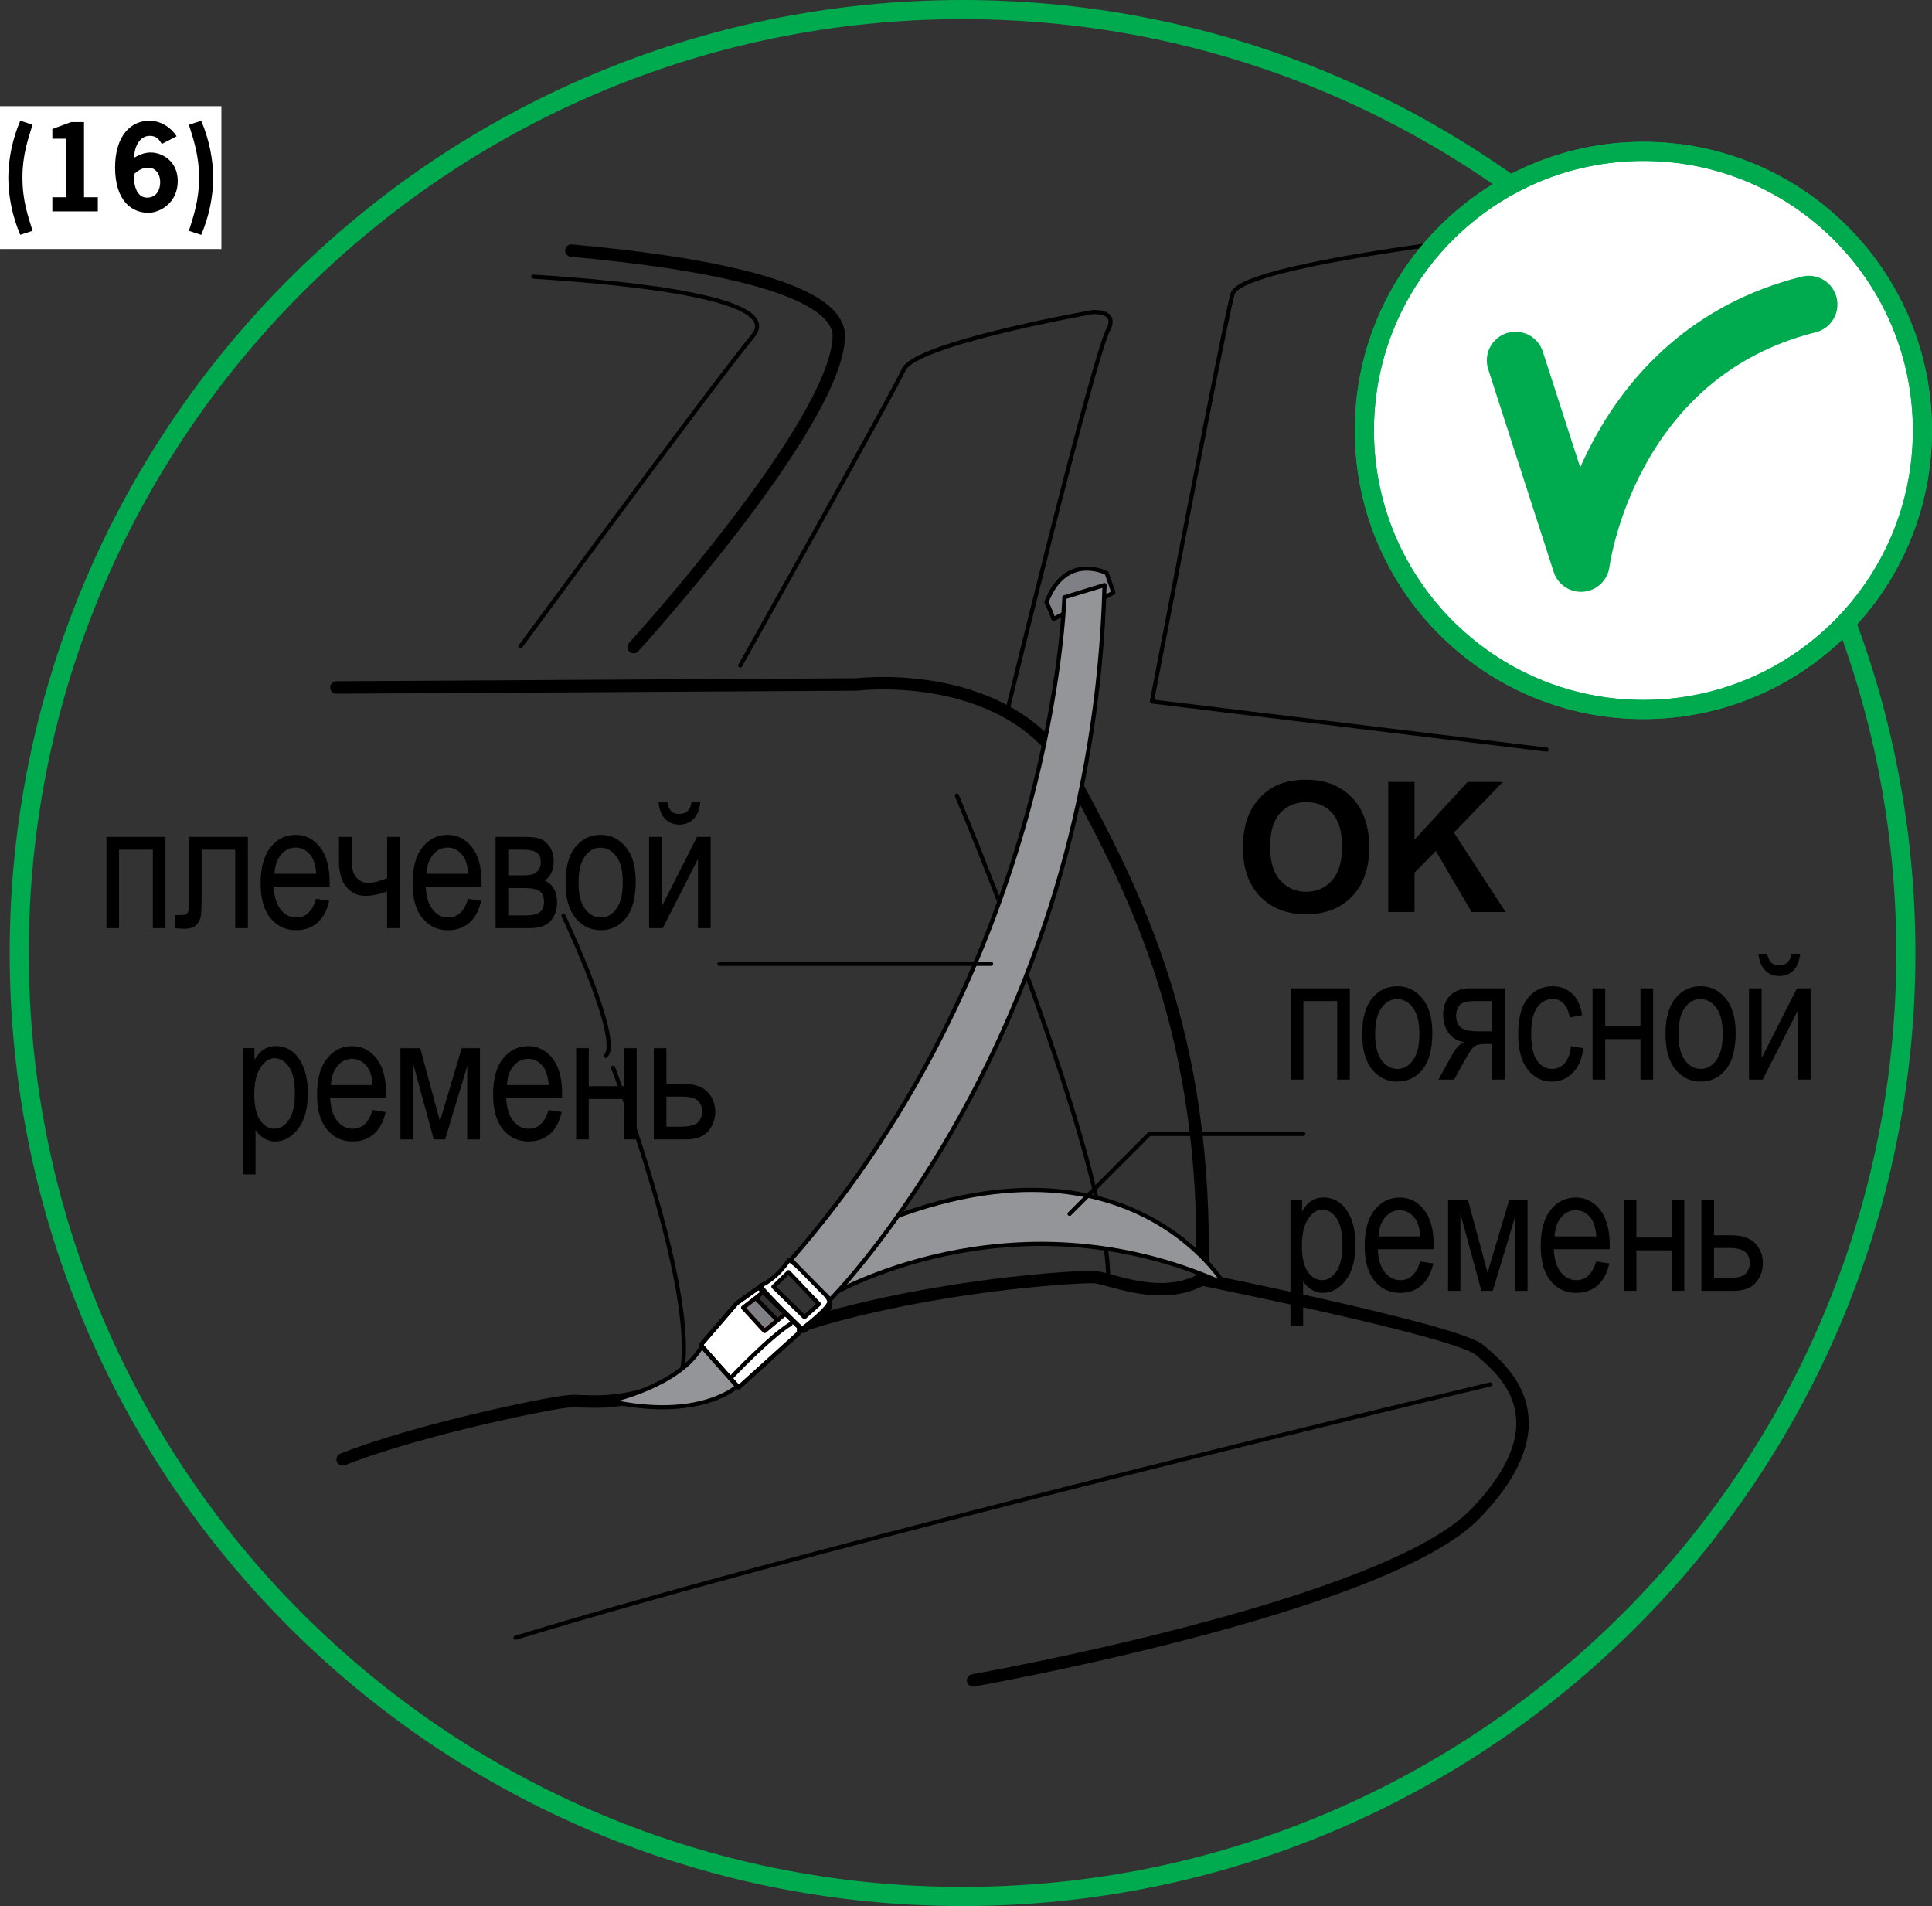 <?xml version="1.0" encoding="UTF-8"?>
<!DOCTYPE svg PUBLIC "-//W3C//DTD SVG 1.1//EN" "http://www.w3.org/Graphics/SVG/1.1/DTD/svg11.dtd">
<!-- Creator: CorelDRAW 2017 -->
<svg xmlns="http://www.w3.org/2000/svg" xml:space="preserve" width="35.626mm" height="35.143mm" version="1.1" style="shape-rendering:geometricPrecision; text-rendering:geometricPrecision; image-rendering:optimizeQuality; fill-rule:evenodd; clip-rule:evenodd"
viewBox="0 0 711.34 701.7"
 xmlns:xlink="http://www.w3.org/1999/xlink">
 <rect x="0" y="0" width="711.34" height="701.7" fill="#333333" stroke="none"/>
 <defs>
  <style type="text/css">
   <![CDATA[
    .str5 {stroke:#00AA4F;stroke-width:7.04;stroke-miterlimit:4}
    .str7 {stroke:#00AA4F;stroke-width:21.13;stroke-linecap:round;stroke-linejoin:round;stroke-miterlimit:4}
    .str4 {stroke:#00AA4F;stroke-width:7.04;stroke-linecap:round;stroke-linejoin:round;stroke-miterlimit:2.613}
    .str6 {stroke:#00AA4F;stroke-width:7.04;stroke-linecap:round;stroke-linejoin:round;stroke-miterlimit:4}
    .str1 {stroke:black;stroke-width:4.58;stroke-linecap:round;stroke-linejoin:round;stroke-miterlimit:2.613}
    .str0 {stroke:black;stroke-width:1.52;stroke-linecap:round;stroke-linejoin:round;stroke-miterlimit:2.613}
    .str3 {stroke:black;stroke-width:1.52;stroke-linecap:round;stroke-linejoin:round;stroke-miterlimit:4}
    .str2 {stroke:#EF3E42;stroke-width:1.52;stroke-linecap:round;stroke-linejoin:round;stroke-miterlimit:2.613}
    .fil2 {fill:none;fill-rule:nonzero}
    .fil0 {fill:black;fill-rule:nonzero}
    .fil1 {fill:#7F8085;fill-rule:nonzero}
    .fil3 {fill:#939598;fill-rule:nonzero}
    .fil4 {fill:white;fill-rule:nonzero}
   ]]>
  </style>
 </defs>
 <g id="Слой_x0020_1">
  <path class="fil0" d="M457.65 312.09c0,-4.87 0.74,-8.97 2.2,-12.29 1.08,-2.45 2.58,-4.63 4.46,-6.56 1.88,-1.93 3.95,-3.38 6.18,-4.3 2.98,-1.27 6.43,-1.9 10.34,-1.9 7.06,0 12.71,2.18 16.94,6.56 4.23,4.38 6.36,10.47 6.36,18.27 0,7.72 -2.11,13.77 -6.3,18.13 -4.21,4.38 -9.85,6.57 -16.88,6.57 -7.11,0 -12.78,-2.18 -16.98,-6.53 -4.21,-4.34 -6.32,-10.32 -6.32,-17.94zm9.98 -0.32c0,5.43 1.25,9.54 3.76,12.33 2.5,2.79 5.69,4.19 9.54,4.19 3.85,0 7.02,-1.38 9.5,-4.17 2.47,-2.77 3.7,-6.92 3.7,-12.48 0,-5.48 -1.19,-9.58 -3.6,-12.29 -2.41,-2.71 -5.61,-4.06 -9.6,-4.06 -3.98,0 -7.19,1.37 -9.64,4.1 -2.45,2.75 -3.66,6.87 -3.66,12.39zm43.51 23.98l0 -47.9 9.66 0 0 21.27 19.56 -21.27 12.99 0 -18.04 18.65 19.03 29.25 -12.52 0 -13.16 -22.48 -7.85 8 0 14.47 -9.66 0z"/>
  <path class="fil0" d="M39.19 308.1l21.73 0 0 33.6 -4.65 0 0 -28.9 -12.44 0 0 28.9 -4.65 0 0 -33.6zm30.38 0l21.69 0 0 33.6 -4.65 0 0 -28.9 -12.38 0 0 16.75c0,3.8 -0.09,6.37 -0.3,7.68 -0.2,1.31 -0.77,2.43 -1.73,3.33 -0.97,0.9 -2.33,1.36 -4.12,1.36 -1.08,0 -2.31,-0.07 -3.69,-0.22l0 -4.78c2.18,-0.02 3.49,-0.09 3.89,-0.22 0.39,-0.13 0.7,-0.44 0.94,-0.97 0.22,-0.52 0.33,-2.35 0.33,-5.49l0 -22.14zm46.84 22.78l4.81 0.73c-0.81,3.58 -2.26,6.28 -4.35,8.1 -2.11,1.82 -4.7,2.74 -7.81,2.74 -3.91,0 -7.07,-1.49 -9.48,-4.44 -2.41,-2.96 -3.62,-7.24 -3.62,-12.82 0,-5.8 1.21,-10.23 3.66,-13.28 2.44,-3.05 5.53,-4.57 9.26,-4.57 3.56,0 6.54,1.51 8.93,4.5 2.37,2.99 3.56,7.33 3.56,13l-0.04 1.53 -20.56 0c0.18,3.77 1.07,6.61 2.63,8.52 1.56,1.93 3.45,2.88 5.69,2.88 3.51,0 5.93,-2.3 7.31,-6.89zm-15.36 -9.2l15.38 0c-0.2,-2.92 -0.83,-5.09 -1.85,-6.52 -1.51,-2.09 -3.42,-3.14 -5.73,-3.14 -2.09,0 -3.88,0.86 -5.35,2.61 -1.49,1.75 -2.3,4.1 -2.44,7.05zm23.75 -13.58l4.67 0 0 6.36c0,2.78 0.15,4.81 0.44,6.08 0.29,1.29 0.95,2.35 2,3.19 1.03,0.86 2.26,1.29 3.69,1.29 1.78,0 4.1,-0.57 6.92,-1.71l0 -15.21 4.65 0 0 33.6 -4.65 0 0 -13.54c-2.88,1.08 -5.58,1.63 -8.06,1.63 -2.72,0 -5.01,-1.06 -6.87,-3.21 -1.86,-2.13 -2.79,-5.36 -2.79,-9.68l0 -8.8zm47.55 22.78l4.81 0.73c-0.81,3.58 -2.26,6.28 -4.35,8.1 -2.11,1.82 -4.7,2.74 -7.81,2.74 -3.91,0 -7.07,-1.49 -9.48,-4.44 -2.41,-2.96 -3.62,-7.24 -3.62,-12.82 0,-5.8 1.21,-10.23 3.66,-13.28 2.44,-3.05 5.53,-4.57 9.26,-4.57 3.56,0 6.54,1.51 8.93,4.5 2.37,2.99 3.56,7.33 3.56,13l-0.04 1.53 -20.56 0c0.18,3.77 1.07,6.61 2.63,8.52 1.56,1.93 3.45,2.88 5.69,2.88 3.51,0 5.93,-2.3 7.31,-6.89zm-15.36 -9.2l15.38 0c-0.2,-2.92 -0.83,-5.09 -1.85,-6.52 -1.51,-2.09 -3.42,-3.14 -5.73,-3.14 -2.09,0 -3.88,0.86 -5.35,2.61 -1.49,1.75 -2.3,4.1 -2.44,7.05zm25.49 -13.58l10.76 0c2.44,0 4.32,0.22 5.62,0.68 1.3,0.46 2.46,1.41 3.49,2.87 1.01,1.45 1.52,3.23 1.52,5.36 0,3.21 -1.1,5.6 -3.29,7.18 3.01,1.36 4.52,4.06 4.52,8.1 0,2.59 -0.77,4.81 -2.32,6.65 -1.54,1.84 -4.17,2.76 -7.88,2.76l-12.44 0 0 -33.6zm4.65 14.14l5.01 0c1.97,0 3.34,-0.13 4.1,-0.39 0.75,-0.26 1.41,-0.77 2,-1.54 0.59,-0.75 0.88,-1.71 0.88,-2.83 0,-1.76 -0.51,-2.99 -1.56,-3.67 -1.05,-0.68 -2.79,-1.01 -5.27,-1.01l-5.16 0 0 9.44zm0 14.77l6.17 0c2.65,0 4.48,-0.4 5.49,-1.23 1.01,-0.81 1.51,-2.06 1.51,-3.77 0,-1.82 -0.53,-3.12 -1.6,-3.91 -1.07,-0.79 -3.03,-1.18 -5.88,-1.18l-5.69 0 0 10.09zm21.1 -12.12c0,-5.79 1.21,-10.18 3.66,-13.13 2.44,-2.96 5.53,-4.43 9.26,-4.43 3.67,0 6.74,1.47 9.22,4.43 2.46,2.96 3.69,7.22 3.69,12.78 0,6.04 -1.21,10.53 -3.64,13.48 -2.43,2.96 -5.51,4.43 -9.28,4.43 -3.69,0 -6.76,-1.49 -9.22,-4.44 -2.46,-2.96 -3.69,-7.33 -3.69,-13.12zm4.78 0c0,4.35 0.79,7.59 2.39,9.7 1.58,2.11 3.55,3.18 5.88,3.18 2.19,0 4.08,-1.06 5.66,-3.21 1.56,-2.13 2.35,-5.35 2.35,-9.66 0,-4.32 -0.79,-7.55 -2.37,-9.66 -1.6,-2.11 -3.56,-3.18 -5.9,-3.18 -2.22,0 -4.1,1.07 -5.66,3.2 -1.56,2.13 -2.35,5.35 -2.35,9.64zm25.97 -16.79l4.65 0 0 25.63 12.99 -25.63 5.03 0 0 33.6 -4.67 0 0 -25.48 -12.97 25.48 -5.03 0 0 -33.6zm15.63 -12.73l3.2 0c-0.28,2.72 -1.08,4.76 -2.46,6.13 -1.38,1.38 -3.1,2.06 -5.22,2.06 -2.11,0 -3.86,-0.68 -5.22,-2.06 -1.36,-1.38 -2.17,-3.42 -2.44,-6.13l3.2 0c0.48,2.85 1.93,4.28 4.33,4.28 1.34,0 2.39,-0.35 3.12,-1.03 0.73,-0.68 1.23,-1.76 1.49,-3.25z"/>
  <path class="fil0" d="M89.41 432.34l0 -46.48 4.28 0 0 4.35c1.05,-1.82 2.22,-3.12 3.51,-3.93 1.29,-0.79 2.76,-1.19 4.43,-1.19 2.17,0 4.13,0.64 5.88,1.93 1.75,1.29 3.16,3.23 4.23,5.86 1.07,2.63 1.6,5.8 1.6,9.5 0,5.71 -1.19,10.12 -3.58,13.21 -2.41,3.08 -5.22,4.63 -8.43,4.63 -1.43,0 -2.77,-0.37 -4.02,-1.1 -1.25,-0.73 -2.33,-1.78 -3.23,-3.12l0 16.35 -4.65 0zm4.21 -29.48c0,4.35 0.73,7.55 2.19,9.59 1.45,2.06 3.21,3.08 5.29,3.08 1.98,0 3.73,-1.06 5.22,-3.2 1.49,-2.13 2.24,-5.42 2.24,-9.86 0,-4.39 -0.73,-7.64 -2.19,-9.75 -1.45,-2.11 -3.23,-3.16 -5.31,-3.16 -1.87,0 -3.58,1.14 -5.13,3.4 -1.54,2.28 -2.31,5.58 -2.31,9.9zm43.57 5.79l4.81 0.73c-0.81,3.58 -2.26,6.28 -4.35,8.1 -2.11,1.82 -4.7,2.74 -7.81,2.74 -3.91,0 -7.07,-1.49 -9.48,-4.44 -2.41,-2.96 -3.62,-7.24 -3.62,-12.82 0,-5.8 1.21,-10.23 3.66,-13.28 2.44,-3.05 5.53,-4.57 9.26,-4.57 3.56,0 6.54,1.51 8.93,4.5 2.37,2.99 3.56,7.33 3.56,13l-0.04 1.53 -20.56 0c0.18,3.77 1.07,6.61 2.63,8.52 1.56,1.93 3.45,2.88 5.69,2.88 3.51,0 5.93,-2.3 7.31,-6.89zm-15.36 -9.2l15.38 0c-0.2,-2.92 -0.83,-5.09 -1.85,-6.52 -1.51,-2.09 -3.42,-3.14 -5.73,-3.14 -2.09,0 -3.88,0.86 -5.35,2.61 -1.49,1.75 -2.3,4.1 -2.44,7.05zm25.62 -13.58l7.27 0 7.26 26.89 8.01 -26.89 6.72 0 0 33.6 -4.67 0 0 -27.06 -8.14 27.06 -4.19 0 -7.72 -28.35 0 28.35 -4.55 0 0 -33.6zm54.55 22.78l4.81 0.73c-0.81,3.58 -2.26,6.28 -4.35,8.1 -2.11,1.82 -4.7,2.74 -7.81,2.74 -3.91,0 -7.07,-1.49 -9.48,-4.44 -2.41,-2.96 -3.62,-7.24 -3.62,-12.82 0,-5.8 1.21,-10.23 3.66,-13.28 2.44,-3.05 5.53,-4.57 9.26,-4.57 3.56,0 6.54,1.51 8.93,4.5 2.37,2.99 3.56,7.33 3.56,13l-0.04 1.53 -20.56 0c0.18,3.77 1.07,6.61 2.63,8.52 1.56,1.93 3.45,2.88 5.69,2.88 3.51,0 5.93,-2.3 7.31,-6.89zm-15.36 -9.2l15.38 0c-0.2,-2.92 -0.83,-5.09 -1.85,-6.52 -1.51,-2.09 -3.42,-3.14 -5.73,-3.14 -2.09,0 -3.88,0.86 -5.35,2.61 -1.49,1.75 -2.3,4.1 -2.44,7.05zm25.49 -13.58l4.65 0 0 13.98 12.99 0 0 -13.98 4.65 0 0 33.6 -4.65 0 0 -14.9 -12.99 0 0 14.9 -4.65 0 0 -33.6zm28.59 0l4.65 0 0 13.13 5.95 0c4.26,0 7.33,0.99 9.22,3 1.87,2 2.81,4.43 2.81,7.27 0,2.7 -0.85,5.09 -2.55,7.13 -1.71,2.04 -4.5,3.07 -8.4,3.07l-11.68 0 0 -33.6zm4.65 28.91l4.9 0c3.56,0 5.84,-0.57 6.81,-1.71 0.97,-1.14 1.45,-2.39 1.45,-3.77 0,-1.78 -0.55,-3.18 -1.67,-4.15 -1.12,-0.97 -3.1,-1.45 -5.95,-1.45l-5.55 0 0 11.08z"/>
  <path class="fil1" d="M406.54 220l3.42 -1.84 -2.49 -7.19c0,0 -15.08,-7.88 -22.2,10.74 1.04,1.88 2.64,6.18 2.64,6.18l3.62 -1.9 15.02 -5.98z"/>
  <path class="fil2 str0" d="M406.54 220l3.42 -1.84 -2.49 -7.19c0,0 -15.08,-7.88 -22.2,10.74 1.04,1.88 2.64,6.18 2.64,6.18l3.62 -1.9"/>
  <path class="fil2 str1" d="M442.73 471.06c0,0 94.02,18.89 102.1,25.94 8.08,7.04 31.81,25.58 -1.57,60.21 -33.37,34.63 -184.99,61.42 -184.99,61.42"/>
  <path class="fil2 str0" d="M548.74 509.64c0,0 -242.97,57.76 -358.95,93.3"/>
  <path class="fil2 str1" d="M210.36 92.25c45.12,4.08 99.21,12.93 98.48,31.9 -1.25,32.49 -75.53,114.06 -75.53,114.06"/>
  <path class="fil2 str0" d="M196.33 101.84c39.07,2.48 91.83,8.33 80.98,21.68 -16.88,20.78 -85.72,114.49 -85.72,114.49m80.96 6.99c0,0 56.84,-101.31 60.26,-109.05 4.79,-9.65 69.38,-21.04 69.38,-21.04 0,0 9.19,-0.87 6.06,6.07 -4.87,7.25 -37.5,141.19 -37.5,141.19m165.95 -173.42c-33.94,4.44 -80.82,11.9 -82.89,19.46 -3.29,11.93 -29.69,150.03 -29.69,150.03l145.31 17.72m-343.7 117.12c0,0 30.14,78.6 25.6,110.41m-43.88 -166.37c0,0 21.63,45.55 15.6,51.6m129.24 -95.85c0,0 55.76,132.28 55.76,178.37"/>
  <path class="fil2 str1" d="M123.85 253.09l191.72 -1.11c0,0 57.06,-7.15 79.58,34.68 22.53,41.83 49.98,93.79 47.48,184.26 -15.53,8.75 -34.73,-0.78 -40.02,-0.78 -5.23,-0.49 -100.14,4.91 -149.07,36.28 -23.16,13.07 -39.07,8.64 -44.09,9.47 -4.39,0 -54.89,10.1 -83.29,21.38"/>
  <path class="fil3" d="M224.51 515.79c0,0 25.97,-5.66 33.85,-20.15l13.07 14.72c0,0 -13.65,12.78 -46.93,5.43z"/>
  <path class="fil2 str0" d="M224.51 515.79c0,0 25.97,-5.66 33.85,-20.15l13.07 14.72c0,0 -13.65,12.78 -46.93,5.43z"/>
  <path class="fil3" d="M450.63 472.51c0,0 -43.62,-72.63 -157.76,-7.02 3.47,2.73 9.53,8.57 11.8,11.95 0,0 67.12,-40.43 145.96,-4.93z"/>
  <path class="fil2 str0" d="M450.63 472.51c0,0 -43.62,-72.63 -157.76,-7.02 3.47,2.73 9.53,8.57 11.8,11.95 0,0 67.12,-40.43 145.96,-4.93z"/>
  <path class="fil4" d="M296.17 484.91l-11.42 -11.21 5.56 -5.38 11.22 11.77 -5.37 4.83zm9.12 -6.04c-0.4,-3 -12.78,-14.21 -14.87,-15.02 0,0 -3.95,6.58 -10.5,9.46l0 1.2 14.3 14.09 0 0.79c0,0.77 1.78,0.52 1.78,0.52 0.85,0 8.02,-6.82 8.93,-7.73 0.91,-0.91 1.19,-2.49 0.37,-3.32z"/>
  <path class="fil2 str0" d="M279.94 473.32l0 1.21 14.27 14.07 0 0.77c0,0.79 1.78,0.54 1.78,0.54m-0.7 -0.7c0,0 0.09,0.7 0.7,0.7 0.85,0 8.02,-6.81 8.93,-7.72 0.9,-0.9 1.18,-2.5 0.36,-3.32m-20.51 -5.16l5.56 -5.38 11.21 11.76 -5.36 4.81 -11.4 -11.19zm5.65 -9.84c0,0 -3.93,6.58 -10.47,9.46 2.7,3.89 15.35,15.88 15.35,15.88 0,0 9.69,-7.32 10.05,-9.87 0.36,-2.54 -12.77,-14.64 -14.93,-15.47z"/>
  <polygon class="fil1" points="278.3,477.91 286.29,486.09 281.49,490 273.61,481.4 "/>
  <path class="fil4" d="M289.11 483.61l-3.09 2.63 -4.54 3.75 -7.86 -8.6 4.8 -3.7 2.63 -2.08c-1.58,-1.54 -1.68,-1.65 -1.68,-1.65l-8.16 5.84 -13.18 15.32 13.92 15.68 22.28 -20.14 0 -2.06c0,0 -1.37,-1.31 -5.11,-4.99z"/>
  <polygon class="fil2 str0" points="279.36,473.99 271.2,479.82 258.04,495.13 271.95,510.8 294.21,490.67 294.21,488.61 "/>
  <polyline class="fil2 str2" points="281.05,475.64 278.44,477.7 273.63,481.4 281.49,489.98 286.01,486.23 289.12,483.59 "/>
  <path class="fil2 str0" d="M278.3 477.92l7.98 8.18m-17.35 21.31c0,0 14.2,-15.12 22.14,-19.99m-1.96 -3.8l-3.1 2.63 -4.52 3.75 -7.86 -8.59 4.8 -3.69 2.63 -2.07c-1.58,-1.56 -1.7,-1.66 -1.7,-1.66l-8.15 5.83 -13.17 15.3 13.91 15.67 22.26 -20.12 0 -2.06c0,0 -1.37,-1.32 -5.1,-4.99z"/>
  <path class="fil3" d="M305.68 478.46c0,0 96.45,-96.64 101,-263.09l-14.79 4.51c0,0 -3.3,132.54 -100.7,243.89l14.49 14.69z"/>
  <path class="fil2 str0" d="M305.68 478.46c0,0 96.45,-96.64 101,-263.09l-14.79 4.51c0,0 -3.3,132.54 -100.7,243.89l14.49 14.69z"/>
  <path class="fil2 str3" d="M364.9 354.81l-100 0m128.9 92.06l29.4 -29.42 56.63 0"/>
  <path class="fil2 str4" d="M701.72 350.84c0,191.81 -155.49,347.33 -347.33,347.33 -191.81,0 -347.31,-155.52 -347.31,-347.33 0,-191.82 155.49,-347.32 347.31,-347.32 191.84,0 347.33,155.5 347.33,347.32z"/>
  <path class="fil4 str5" d="M707.82 158.47c0,56.74 -45.99,102.73 -102.74,102.73 -56.74,0 -102.73,-46 -102.73,-102.73 0,-56.74 45.99,-102.74 102.73,-102.74 56.75,0 102.74,46 102.74,102.74z"/>
  <path class="fil2 str6" d="M707.82 158.47c0,56.74 -45.99,102.73 -102.74,102.73 -56.74,0 -102.73,-46 -102.73,-102.73 0,-56.74 45.99,-102.74 102.73,-102.74 56.75,0 102.74,46 102.74,102.74z"/>
  <path class="fil2 str7" d="M557.99 132.69l24.11 74.62c0,0 9.72,-76.68 83.86,-95.23"/>
  <polygon class="fil4" points="-0,91.68 81.51,91.68 81.51,39.1 -0,39.1 "/>
  <path class="fil0" d="M7.46 44.44c-2.79,6.51 -4.4,13.95 -4.4,21 0,7.06 1.61,14.5 4.4,21.01l4.53 -1.49c-1.7,-5.45 -3.73,-11.2 -3.73,-19.53 0,-8.33 2.02,-14.06 3.73,-19.52l-4.53 -1.49zm23.46 0.5l-4.73 0 -6.92 2.54 0 3.59 5.07 0 0 21.55 -5.07 0 0 5.2 16.74 0 0 -5.2 -5.08 0 0 -27.69zm34.11 5.25c-2.11,-3.34 -5.92,-5.75 -9.98,-5.75 -6.89,0 -12.68,5.5 -12.68,17.24 0,12.14 6.05,16.65 12.22,16.65 4.35,0 10.85,-3.68 10.85,-11.66 0,-7.44 -5.87,-10.53 -9.93,-10.53 -2.28,0 -4.15,0.8 -6.09,1.9 -0.08,-3.38 1.69,-8.03 5.7,-8.03 2.29,0 3.39,1.14 4.44,3l5.45 -2.83zm-15.8 14.03c1.56,-1.44 3.16,-2.49 5.37,-2.49 2.91,0 4.38,2.66 4.38,5.28 0,3.08 -1.52,5.75 -4.85,5.75 -4.1,0 -4.98,-5.33 -4.9,-8.54zm20.32 -18.29c1.69,5.45 3.73,11.19 3.73,19.52 0,8.33 -2.04,14.08 -3.73,19.53l4.53 1.49c2.78,-6.52 4.4,-13.96 4.4,-21.01 0,-7.06 -1.62,-14.5 -4.4,-21l-4.53 1.49z"/>
  <path class="fil0" d="M475.26 363.84l21.73 0 0 33.6 -4.65 0 0 -28.9 -12.44 0 0 28.9 -4.65 0 0 -33.6zm26.28 16.79c0,-5.79 1.21,-10.18 3.66,-13.13 2.44,-2.96 5.53,-4.43 9.26,-4.43 3.67,0 6.74,1.47 9.22,4.43 2.46,2.96 3.69,7.22 3.69,12.78 0,6.04 -1.21,10.53 -3.64,13.48 -2.43,2.96 -5.51,4.43 -9.28,4.43 -3.69,0 -6.76,-1.49 -9.22,-4.44 -2.46,-2.96 -3.69,-7.33 -3.69,-13.12zm4.78 0c0,4.35 0.79,7.59 2.39,9.7 1.58,2.11 3.55,3.18 5.88,3.18 2.19,0 4.08,-1.06 5.66,-3.21 1.56,-2.13 2.35,-5.35 2.35,-9.66 0,-4.32 -0.79,-7.55 -2.37,-9.66 -1.6,-2.11 -3.56,-3.18 -5.9,-3.18 -2.22,0 -4.1,1.07 -5.66,3.2 -1.56,2.13 -2.35,5.35 -2.35,9.64zm47.68 -16.79l0 33.6 -4.65 0 0 -13.1 -2.72 0c-1.6,0 -2.79,0.26 -3.62,0.75 -0.83,0.51 -2.02,2.18 -3.58,5l-4.04 7.35 -5.79 0 5.03 -9.06c1.52,-2.76 3.05,-4.32 4.57,-4.68 -2.66,-0.46 -4.63,-1.63 -5.92,-3.53 -1.29,-1.89 -1.93,-4.06 -1.93,-6.52 0,-3.09 0.86,-5.49 2.61,-7.22 1.75,-1.73 4.15,-2.59 7.24,-2.59l12.79 0zm-4.65 4.7l-6.65 0c-2.78,0 -4.57,0.53 -5.37,1.6 -0.81,1.06 -1.21,2.3 -1.21,3.69 0,2.02 0.59,3.49 1.78,4.43 1.19,0.94 3.29,1.4 6.28,1.4l5.16 0 0 -11.11zm29.07 16.59l4.57 0.73c-0.53,4.01 -1.85,7.05 -3.97,9.17 -2.11,2.11 -4.67,3.16 -7.64,3.16 -3.6,0 -6.56,-1.49 -8.89,-4.44 -2.33,-2.96 -3.51,-7.35 -3.51,-13.13 0,-5.86 1.18,-10.25 3.53,-13.17 2.35,-2.92 5.38,-4.37 9.08,-4.37 2.85,0 5.24,0.88 7.2,2.66 1.95,1.78 3.2,4.43 3.75,7.97l-4.54 0.86c-0.44,-2.28 -1.21,-3.99 -2.3,-5.13 -1.1,-1.12 -2.42,-1.69 -3.97,-1.69 -2.3,0 -4.21,1.01 -5.71,3.05 -1.51,2.04 -2.26,5.27 -2.26,9.7 0,4.57 0.72,7.9 2.17,9.94 1.45,2.04 3.29,3.07 5.55,3.07 1.78,0 3.29,-0.68 4.56,-2.04 1.25,-1.36 2.04,-3.47 2.39,-6.34zm7.95 -21.29l4.65 0 0 13.98 12.99 0 0 -13.98 4.65 0 0 33.6 -4.65 0 0 -14.9 -12.99 0 0 14.9 -4.65 0 0 -33.6zm26.85 16.79c0,-5.79 1.21,-10.18 3.66,-13.13 2.44,-2.96 5.53,-4.43 9.26,-4.43 3.67,0 6.74,1.47 9.22,4.43 2.46,2.96 3.69,7.22 3.69,12.78 0,6.04 -1.21,10.53 -3.64,13.48 -2.43,2.96 -5.51,4.43 -9.28,4.43 -3.69,0 -6.76,-1.49 -9.22,-4.44 -2.46,-2.96 -3.69,-7.33 -3.69,-13.12zm4.78 0c0,4.35 0.79,7.59 2.39,9.7 1.58,2.11 3.55,3.18 5.88,3.18 2.19,0 4.08,-1.06 5.66,-3.21 1.56,-2.13 2.35,-5.35 2.35,-9.66 0,-4.32 -0.79,-7.55 -2.37,-9.66 -1.6,-2.11 -3.56,-3.18 -5.9,-3.18 -2.22,0 -4.1,1.07 -5.66,3.2 -1.56,2.13 -2.35,5.35 -2.35,9.64zm25.97 -16.79l4.65 0 0 25.63 12.99 -25.63 5.03 0 0 33.6 -4.67 0 0 -25.48 -12.97 25.48 -5.03 0 0 -33.6zm15.63 -12.73l3.2 0c-0.28,2.72 -1.08,4.76 -2.46,6.13 -1.38,1.38 -3.1,2.06 -5.22,2.06 -2.11,0 -3.86,-0.68 -5.22,-2.06 -1.36,-1.38 -2.17,-3.42 -2.44,-6.13l3.2 0c0.48,2.85 1.93,4.28 4.33,4.28 1.34,0 2.39,-0.35 3.12,-1.03 0.73,-0.68 1.23,-1.76 1.49,-3.25z"/>
  <path class="fil0" d="M475.13 488.08l0 -46.48 4.28 0 0 4.35c1.05,-1.82 2.22,-3.12 3.51,-3.93 1.29,-0.79 2.76,-1.19 4.43,-1.19 2.17,0 4.13,0.64 5.88,1.93 1.75,1.29 3.16,3.23 4.23,5.86 1.07,2.63 1.6,5.8 1.6,9.5 0,5.71 -1.19,10.12 -3.58,13.21 -2.41,3.08 -5.22,4.63 -8.43,4.63 -1.43,0 -2.77,-0.37 -4.02,-1.1 -1.25,-0.73 -2.33,-1.78 -3.23,-3.12l0 16.35 -4.65 0zm4.21 -29.48c0,4.35 0.73,7.55 2.19,9.59 1.45,2.06 3.21,3.08 5.29,3.08 1.98,0 3.73,-1.06 5.22,-3.2 1.49,-2.13 2.24,-5.42 2.24,-9.86 0,-4.39 -0.73,-7.64 -2.19,-9.75 -1.45,-2.11 -3.23,-3.16 -5.31,-3.16 -1.87,0 -3.58,1.14 -5.13,3.4 -1.54,2.28 -2.31,5.58 -2.31,9.9zm43.57 5.79l4.81 0.73c-0.81,3.58 -2.26,6.28 -4.35,8.1 -2.11,1.82 -4.7,2.74 -7.81,2.74 -3.91,0 -7.07,-1.49 -9.48,-4.44 -2.41,-2.96 -3.62,-7.24 -3.62,-12.82 0,-5.8 1.21,-10.23 3.66,-13.28 2.44,-3.05 5.53,-4.57 9.26,-4.57 3.56,0 6.54,1.51 8.93,4.5 2.37,2.99 3.56,7.33 3.56,13l-0.04 1.53 -20.56 0c0.18,3.77 1.07,6.61 2.63,8.52 1.56,1.93 3.45,2.88 5.69,2.88 3.51,0 5.93,-2.3 7.31,-6.89zm-15.36 -9.2l15.38 0c-0.2,-2.92 -0.83,-5.09 -1.85,-6.52 -1.51,-2.09 -3.42,-3.14 -5.73,-3.14 -2.09,0 -3.88,0.86 -5.35,2.61 -1.49,1.75 -2.3,4.1 -2.44,7.05zm25.62 -13.58l7.27 0 7.26 26.89 8.01 -26.89 6.72 0 0 33.6 -4.67 0 0 -27.06 -8.14 27.06 -4.19 0 -7.72 -28.35 0 28.35 -4.55 0 0 -33.6zm54.55 22.78l4.81 0.73c-0.81,3.58 -2.26,6.28 -4.35,8.1 -2.11,1.82 -4.7,2.74 -7.81,2.74 -3.91,0 -7.07,-1.49 -9.48,-4.44 -2.41,-2.96 -3.62,-7.24 -3.62,-12.82 0,-5.8 1.21,-10.23 3.66,-13.28 2.44,-3.05 5.53,-4.57 9.26,-4.57 3.56,0 6.54,1.51 8.93,4.5 2.37,2.99 3.56,7.33 3.56,13l-0.04 1.53 -20.56 0c0.18,3.77 1.07,6.61 2.63,8.52 1.56,1.93 3.45,2.88 5.69,2.88 3.51,0 5.93,-2.3 7.31,-6.89zm-15.36 -9.2l15.38 0c-0.2,-2.92 -0.83,-5.09 -1.85,-6.52 -1.51,-2.09 -3.42,-3.14 -5.73,-3.14 -2.09,0 -3.88,0.86 -5.35,2.61 -1.49,1.75 -2.3,4.1 -2.44,7.05zm25.49 -13.58l4.65 0 0 13.98 12.99 0 0 -13.98 4.65 0 0 33.6 -4.65 0 0 -14.9 -12.99 0 0 14.9 -4.65 0 0 -33.6zm28.59 0l4.65 0 0 13.13 5.95 0c4.26,0 7.33,0.99 9.22,3 1.87,2 2.81,4.43 2.81,7.27 0,2.7 -0.85,5.09 -2.55,7.13 -1.71,2.04 -4.5,3.07 -8.4,3.07l-11.68 0 0 -33.6zm4.65 28.91l4.9 0c3.56,0 5.84,-0.57 6.81,-1.71 0.97,-1.14 1.45,-2.39 1.45,-3.77 0,-1.78 -0.55,-3.18 -1.67,-4.15 -1.12,-0.97 -3.1,-1.45 -5.95,-1.45l-5.55 0 0 11.08z"/>
 </g>
</svg>
